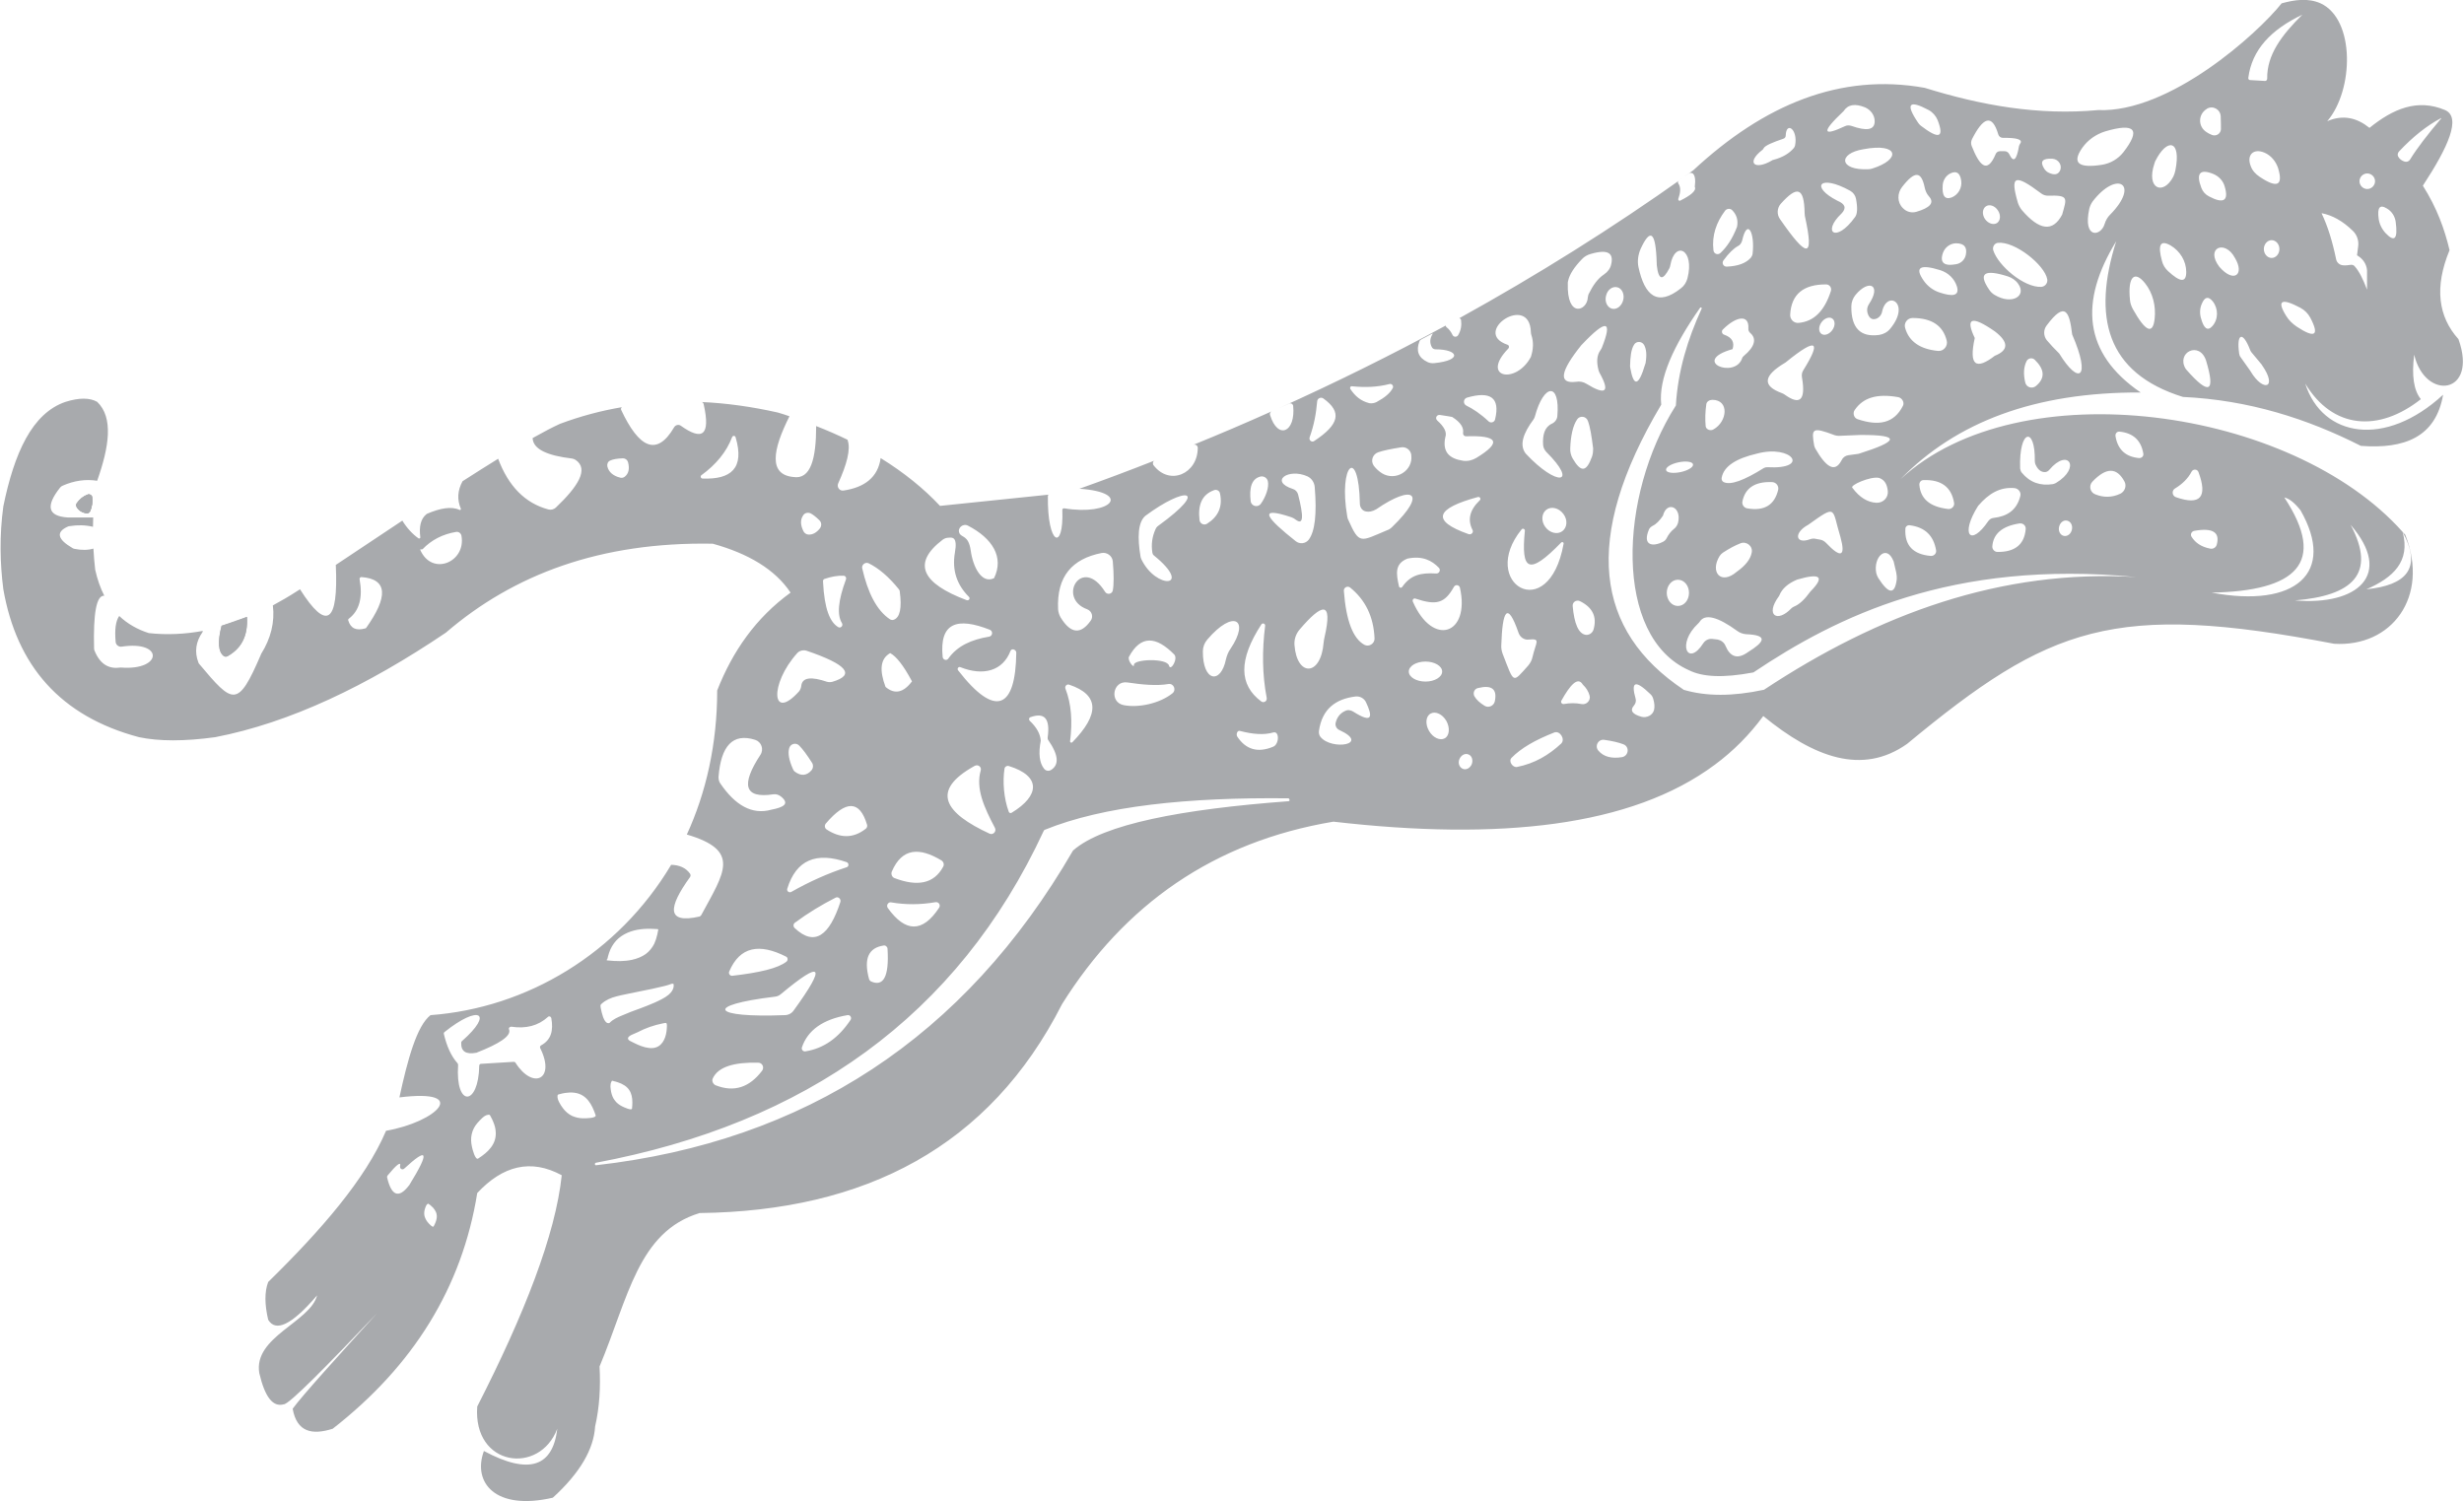 <?xml version="1.0" encoding="utf-8"?>
<!-- Generator: Adobe Illustrator 26.3.1, SVG Export Plug-In . SVG Version: 6.00 Build 0)  -->
<svg version="1.1" xmlns="http://www.w3.org/2000/svg" xmlns:xlink="http://www.w3.org/1999/xlink" x="0px" y="0px"
	 viewBox="0 0 1108 675" style="enable-background:new 0 0 1108 675;" xml:space="preserve">
<style type="text/css">
	.st0{fill:#A8AAAD;}
	.st1{display:none;}
</style>
<g id="Layer_1">
	<g>
		<path class="st0" d="M100.6,295c0.5,0.3,1.1,0.4,1.7,0.1c5.9-3.3,9.3-8.7,8.8-17.7l0,0c-3.8,1.6-7.6,2.9-11.4,4
			C97.8,288.8,98.2,293.2,100.6,295z"/>
		<path class="st0" d="M1105.5,152.5c-9.1-10.1-10.9-23.3-4-40c-2.2-9.3-5.6-18.9-12-29c11.4-17.4,17.4-30.7,10-34
			c-12.5-5.3-23.5-0.5-34,8c-5.6-4.5-11.8-6.1-19-3c12-14,12.6-45.8-3-53c-5.7-2.5-11.6-1.6-17.5,0c-10.9,13.7-50.4,49.3-82.5,48
			c-26.8,2.5-52.6-2.1-78-10c-37.9-6.8-72.2,7.5-104,37c-1.3,1-2.7,1.9-4,2.9l2-1.4c0.5-0.4,1.3-0.3,1.8,0.1
			c0.9,0.9,1.2,2.8,0.8,5.9c0.9,1.8-2.1,4-6.5,6.2c-0.5,0.3-1.1-0.2-0.9-0.8c0.9-2.6,1.3-5,0-6.9c-0.3-0.4-0.2-0.9,0.2-1.2l2.7-1.9
			c-32.6,23.2-66.5,44.4-101.4,63.7c0.4,0.1,0.7,0.4,0.8,0.8c0.3,2.4,0,4.6-1.3,6.8c-0.6,1-2.1,1-2.6-0.2c-0.7-1.4-1.5-2.5-2.7-3.4
			c-0.2-0.2-0.3-0.5-0.3-0.7c-24.5,13.3-49.6,25.7-75.1,37.2l4.7-2.1c0.8-0.4,1.7,0.2,1.8,1c1.2,11.9-6.9,15.5-10.4,4.1
			c-0.2-0.6,0.1-1.3,0.7-1.6c-11.6,5.2-23.3,10.2-35.1,15c0.9-0.3,1.9,0.4,1.9,1.4c0,11.6-12.6,17.3-19.9,7.8
			c-0.5-0.7-0.3-1.8,0.5-2.1c-11.4,4.5-22.9,8.8-34.4,12.9c0.1,0,0.1,0,0.2-0.1c0.2-0.1,0.4-0.1,0.6-0.1c23.6,1.7,14.2,12.3-7,8.8
			c-0.5-0.1-1,0.3-0.9,0.8c0.7,18.7-6.8,15.9-6.5-6.4c0-0.3,0.3-0.6,0.6-0.6c0.1,0,0.1,0,0.2,0l-49.3,5.1
			c-7.3-7.8-16.2-15-26.7-21.5c-1.2,8.7-7.3,13.2-16.7,14.6c-1.8,0.3-3.1-1.6-2.4-3.2c3.8-8.4,5.8-15.4,4.2-19.6
			c0.1,0,0.2,0.1,0.3,0.1c-4.5-2.2-9.3-4.3-14.4-6.3c0,14.6-2.4,24.2-10.3,22.9c-11.1-1.1-9.4-12-1.7-27.3c-1.7-0.6-3.5-1.2-5.3-1.7
			c-11.6-2.6-23-4.2-34.1-4.7c0.4,0.1,0.7,0.5,0.8,0.9c3.3,14.6-0.9,16.4-10.2,9.8c-1-0.8-2.5-0.4-3.1,0.7
			c-7.8,13.3-15.8,9.2-23.8-7.9c-0.2-0.4,0-1,0.4-1.2c-9.5,1.6-18.8,4.1-27.9,7.5c-3.3,1.5-7.5,3.7-12.3,6.4
			c0.2,5.1,6.8,7.9,17.7,9.2c0.6,0.1,1.1,0.3,1.6,0.6c6.1,4.1,1.2,11.9-8.9,21.5c-0.9,0.8-2.1,1.1-3.3,0.8
			c-10.5-2.8-18-10.5-22.6-22.8c-5,3.1-10.4,6.5-16,10.1c-2.3,4.2-2.5,8.3-0.8,12.3c0.2,0.4-0.2,0.8-0.6,0.6
			c-3.6-1.7-8.7-0.8-14.7,1.8c0,0-0.1,0-0.1,0.1c-2.7,2.1-3.4,5.8-2.8,10.4c0.1,0.4-0.4,0.7-0.8,0.5c-2.7-1.9-5.2-4.6-7.3-8
			c0,0,0.1-0.1,0.2-0.1c-9.7,6.5-19.9,13.2-30.2,20.1c0,0,0,0,0,0l0.1,0c1.2,26.2-4.1,29.8-16.1,10.9c0,0,0,0,0,0
			c-0.4,0.2-0.7,0.5-1.1,0.7c-3.7,2.4-7.5,4.6-11.2,6.6c0,0,0.1,0,0.1,0c0.9,7.5-0.9,14.8-5.3,21.8c0,0.1-0.1,0.2-0.1,0.3
			c-10.4,24.2-12.5,22.3-27.7,4.2c-0.2-0.2-0.3-0.4-0.4-0.7c-1.8-4.7-1.2-9.3,1.9-13.7c-0.1-0.1,0-0.3,0.2-0.5
			c-8.2,1.5-16.3,1.9-24.4,1c-5-1.6-9.5-4.1-13.3-7.7l0,0c-1.6,2.3-2.1,6.2-1.6,11.7c0.1,1.3,1.4,2.3,2.7,2.1
			c19-2.9,18.4,10.8-0.2,9.4c-0.1,0-0.3,0-0.4,0c-4.9,0.7-9-1.2-11.6-7.6c-0.1-0.3-0.2-0.6-0.2-0.9c-0.4-15.7,1-24.1,4.6-23.8
			c-1.7-3.3-3.1-7.2-4.1-11.7c-0.4-3.2-0.6-6.4-0.8-9.5c-2.4,0.7-5.2,0.8-8.6,0.1c-0.3-0.1-0.7-0.2-0.9-0.4c-6.5-3.8-7.6-7.1-2-9.6
			c0.3-0.1,0.5-0.2,0.8-0.2c3.7-0.6,7.2-0.5,10.5,0.3c0-1.4,0.1-2.8,0.1-4.2H30.6c-0.1,0-0.2,0-0.2,0c-9-0.6-9.9-5.2-3.4-13.4
			c0.3-0.4,0.7-0.7,1.2-0.9c5.2-2.3,10.4-3,15.5-2.2v0c5.4-15.3,7.4-28.4,0-35.5c-3.4-1.9-8.1-1.9-14.2,0c-15.1,5.1-23.1,23.1-28,47
			C-0.3,241,0,253.3,1.5,265c6,34.3,25.6,57.1,61,66.5c9,1.9,20.5,1.9,34.3,0c33.6-6.5,68.3-23.1,103.7-47
			c30.5-26.2,69.5-40.9,120-40c15.9,4.4,28,11.5,35,22c-15.6,11.3-26.1,26.4-33,44c0,24.1-5,46-13.7,64.9l0.1-0.1
			c24.4,7.2,16.8,17,6.5,36.1c-0.2,0.4-0.6,0.7-1,0.8c-14.8,3.3-14-4.1-4.1-17.8c0.3-0.5,0.3-1,0-1.5c-2-2.8-5-3.9-8.5-4
			c-23.8,39.9-64.9,64.4-108.2,67.6c-6.2,4.8-10.3,20-14,37c32-4,17,11-6,15c-9.3,21.8-29.2,44.7-53,68c-1.7,4.4-1.6,10.2,0,17
			c3.3,5.5,10.3,2.7,22-11c-3,12-28.8,18.7-26,35c2.5,10.7,6.1,15.4,11,14c2.2,0.2,19.1-16.9,42-41c-17.3,19-33.8,37.2-38,43
			c1.9,10.6,8.8,11.9,18,9c36.3-28.3,58.2-63.6,65-106c11.4-12.2,24-15.6,38-8c-2.8,26.7-16.8,62.5-38,104c-2,27,28,31,36,10
			c-2,16.9-12.5,21-33,10c-5.2,14.1,5,27,31,21c12.3-11.2,18.4-21.9,19-32c2-8.7,2.5-17.8,2-27c13-31,17.3-60.6,45-69
			c74.4-0.9,130.4-29.8,163-94c28.1-44.8,68.2-73,122-82c74.6,8.6,134,2.3,171.5-25.6c8.4-6.2,15.6-13.5,21.8-21.9
			c22.7,18.6,44.5,26.8,64.7,12.5c64-53,93-64,192-45c25.8,1.6,43-21,32-49c-0.4-0.4-0.8-0.9-1.2-1.3c8.9,16.4,1.6,24-16.3,25.8
			c12-5.2,19.9-12.5,16.3-25.8v0c-49.8-56-172.3-73.3-225.8-23.7c25-25.7,60.5-39.2,108-39c-25.9-17.7-27.6-40.9-11-68
			c-10.7,33.8-4.7,59.2,30,70c29.7,1.4,55.9,9.8,80,22c19.6,1.5,33.7-3.9,37-23c-26,24-54.3,19.2-62-5c12.4,20.5,33,22,52,7
			c-3.2-3.9-4.2-10.6-3-20C1090.5,180.5,1114.5,177.5,1105.5,152.5z M164.7,282.3c-0.1,0.2-0.3,0.3-0.5,0.3
			c-3.9,1.1-6.5,0.1-7.6-3.6c-0.1-0.3,0-0.6,0.3-0.8c4.7-3.6,6.3-9.5,4.8-17.7c-0.1-0.5,0.3-1,0.8-1
			C174.6,260.4,174.4,268.6,164.7,282.3z M188.9,247.1l1.1-0.1c4-4.2,9.1-6.8,15.1-7.8c1.1-0.2,2.2,0.6,2.4,1.7
			C209.7,252.8,194.1,259.4,188.9,247.1z M280.9,214.4c-0.5,0.4-1.3,0.6-2,0.4c-3.2-0.8-5.2-2.5-5.8-5.1c-0.2-1.1,0.3-2.2,1.3-2.6
			c1.3-0.6,3.2-0.9,5.7-1c1.1,0,2,0.7,2.3,1.7C283.2,210.8,282.7,213,280.9,214.4z M315.9,215.2c-0.8,0-1.1-1.1-0.5-1.5
			c6.6-4.8,11.3-10.5,13.8-17.1c0.3-0.8,1.4-0.8,1.6,0.1C334.9,210.6,328.7,215.7,315.9,215.2z M184,533c0,0-0.1,0.1-0.1,0.1
			c-4.7,6.1-7.9,4.5-9.8-3.5c-0.1-0.4,0-0.7,0.2-1c3.8-4.6,6.2-6.7,5.6-4.1c-0.2,1.1,1.1,1.8,1.9,1C192.2,515.9,193.6,517.4,184,533
			z M195,551.5c-0.4,0.7-2.2-1.3-2.6-1.8c-0.6-0.7-1.1-1.6-1.4-2.5c-0.3-0.9-0.3-1.9-0.1-2.9c0.1-0.5,0.3-1.1,0.5-1.6
			c0.2-0.5,0.4-1,0.9-1.3c0.1,0,0.1-0.1,0.1-0.1c0,0,0,0,0.1,0c0.2,0,0.4,0.2,0.5,0.3c0.4,0.2,0.7,0.5,1,0.8c0.6,0.5,1.1,1,1.5,1.7
			C197.2,546.5,196.3,549.1,195,551.5z M1035.3,6.6C1035.3,6.6,1035.4,6.6,1035.3,6.6c-9.3,9.2-16,18.1-15.8,28.8
			c0,0.6-0.5,1.1-1.1,1l-6.6-0.4c-0.5,0-0.8-0.4-0.8-0.9C1012.6,22.3,1021.3,13.3,1035.3,6.6z M992.3,49c0,0,0.1,0,0.1-0.1
			c2.7-1.6,6.1,0.3,6.2,3.5c0.1,2.7,0.1,4.5,0.1,5.7c-0.1,2-2.1,3.3-4,2.6c-1-0.4-1.8-0.8-2.5-1.3C988.3,56.9,988.4,51.4,992.3,49z
			 M995.2,78.2c2.5,1,4.5,3.1,5.2,5.7c1.9,6.4-0.5,7.9-7.1,4.4c-1.6-0.8-2.8-2.2-3.4-3.8C987.4,78,989.2,75.8,995.2,78.2z
			 M936.4,66.4c2.5-3.5,6.1-6,10.2-7.3c13.5-4,16.2-0.9,8.2,9.4c-2.4,3-5.8,5-9.6,5.6C934.9,75.7,931.4,73.5,936.4,66.4z M923,71.4
			c2.7,0.2,4.5,3,3.3,5.4c-0.9,1.8-2.6,2-5,0.9c-0.9-0.4-1.6-1.1-2.1-1.9C917.2,72.6,918.4,71.1,923,71.4z M920.9,88
			c9.5-0.3,8.5,1,6.4,8.5c-4.2,8-10.3,7.1-18.1-2c-0.8-1-1.4-2.1-1.8-3.3c-3.6-12.3-1.5-13.2,10.5-4.2C918.8,87.7,919.9,88,920.9,88
			z M898.4,109.2c7.7-0.8,21.1,10,22.2,16.4c0.3,1.7-1,3.3-2.7,3.4c-7.7,0.4-19.4-9.5-21.6-16.5
			C895.9,110.9,896.9,109.4,898.4,109.2z M892.6,98.5c-1.4-2.1-1.2-4.6,0.4-5.7c1.6-1.1,4-0.3,5.4,1.8c1.4,2.1,1.2,4.6-0.4,5.7
			C896.4,101.3,894,100.5,892.6,98.5z M886.8,62.5c4.8-9.4,8.9-11.8,11.8-2c0.3,0.9,1.1,1.5,2.1,1.5c6.1-0.1,9.1,0.7,7.7,2.6
			c-0.2,0.3-0.4,0.7-0.5,1.1c-1.1,6.4-2.5,7.6-4.4,3.6c-0.4-0.8-1.2-1.3-2-1.3h-2.2c-0.8,0-1.6,0.5-1.9,1.3
			c-3.9,9.3-7.4,4.9-10.8-3.7C886.2,64.6,886.3,63.5,886.8,62.5z M873.6,83.1C873.8,81,875,79,877,78c2.9-1.4,4.4-0.1,4.9,3.2
			c0.5,3.2-1.3,6.4-4.3,7.6C874.5,89.9,873.2,88,873.6,83.1z M867.3,49.5c1.8,1,3.2,2.6,4,4.5c3.1,8,0.6,8.8-7.6,2.5
			c-0.4-0.3-0.8-0.8-1.1-1.2C856.6,46.5,858.5,44.8,867.3,49.5z M855.3,84.1c5.9-7.6,8.7-7,10.2,0.3c0.3,1.4,0.9,2.8,1.9,3.9
			c2.7,3,0.2,5.2-5.5,6.9c-2.2,0.7-4.5,0.1-6.1-1.5c0,0-0.1-0.1-0.2-0.2C853.1,91,853.1,86.9,855.3,84.1z M850,147.8
			c-1.2,1.5-3,2.5-4.9,2.8c-8.5,1.2-12.7-3.1-12.6-12.8c0-1.9,0.7-3.7,1.9-5.2c6-7.2,11.8-4.5,6,4.2c-0.8,1.2-1,2.6-0.6,4
			c0.7,2.3,2,3.1,3.7,2.6c1.4-0.4,2.5-1.7,2.8-3.1C848.4,130.1,859.5,136.3,850,147.8z M851.4,252.2c0.1,0.2,0.2,0.4,0.2,0.6
			l1.1,4.7c0.2,1,0.3,2.1,0.2,3.2c-0.9,6.9-3.7,6.4-8.3-0.8c-0.4-0.7-0.7-1.4-0.9-2.2C842.3,250.6,848.3,244.6,851.4,252.2z
			 M833,219.4c-1.5-1.1,8.1-5.3,11.9-4.5c0.1,0,0.2,0.1,0.3,0.1c2.4,0.9,3.4,3,3.7,5.8c0.3,3-2.1,5.4-5.1,5.3
			C839.8,225.9,836.2,223.7,833,219.4z M836.3,203.9c-0.2,0.1-0.5,0.1-0.7,0.2l-4.4,0.6c-1.4,0.2-2.5,1-3.1,2.3
			c-3.1,6-7.2,2.7-11.8-5.3c-0.2-0.4-0.4-0.9-0.5-1.3c-1.3-7.6-1.1-8.6,9.2-4.7c0.6,0.2,1.3,0.3,1.9,0.3l9.5-0.4
			C855.9,195.5,852.7,198.7,836.3,203.9z M754.6,235c-0.3,1.1-0.9,2.1-1.8,2.8c-1.4,1.1-2.5,2.5-3.4,4.3c-0.3,0.6-0.9,1.2-1.5,1.5
			c-4.9,2.5-9.4,1.6-6.4-5.5c0.3-0.7,0.9-1.2,1.6-1.6c1.7-0.8,3.2-2.4,4.7-4.6C749.5,225.1,756.3,227.9,754.6,235z M754.8,207.9
			c3.3-0.7,6.3-0.3,6.5,0.9c0.3,1.2-2.2,2.8-5.6,3.5c-3.3,0.7-6.3,0.3-6.5-0.9C748.9,210.2,751.4,208.6,754.8,207.9z M754.5,260.7
			c2.8,0,5,2.6,5,5.9s-2.2,5.9-5,5.9s-5-2.7-5-5.9S751.7,260.7,754.5,260.7z M763.6,280.4c0.3-0.3,0.5-0.5,0.7-0.8
			c2.4-3.8,8.2-2.2,17,4.2c1.1,0.8,2.5,1.3,3.9,1.4c10.3,0.4,8,3.6,0.9,8c-4.8,3.5-8.1,2.2-10.2-2.8c-0.6-1.5-2-2.5-3.5-2.8
			c-0.9-0.1-1.7-0.2-2.6-0.3c-1.5-0.1-3,0.6-3.9,2C759,300.1,753.8,289.6,763.6,280.4z M775.3,150.5c-1-0.3-1.3-1.6-0.6-2.3
			c6.1-6.1,11.9-6.9,11.5-0.5c-0.1,0.8,0.3,1.6,0.9,2.1c2.8,2.4,2.2,6-3,10.3c-0.3,0.3-0.6,0.6-0.7,1c-3.2,9.5-23.4,1.3-4.3-4.1
			C780,154,779,151.8,775.3,150.5z M790,204c15.8-4.3,24.3,7.2,4.7,6.1c-0.6,0-1.1,0.1-1.6,0.4c-8.8,5.5-14.9,7.8-18,6.3
			c-0.7-0.3-1.1-1.2-0.9-2C775.2,209.5,781,206.1,790,204z M823.3,130.9c-2.9,9-7.7,13.7-14.5,14.3c-2.2,0.2-3.9-1.6-3.8-3.7
			c0.5-9.4,6.2-13.6,16-13.6C822.6,127.8,823.8,129.3,823.3,130.9z M824,143.3c1.3,1,1.3,3.3-0.1,5.2s-3.6,2.6-4.9,1.6
			c-1.3-1-1.3-3.3,0.1-5.2C820.5,143,822.7,142.3,824,143.3z M810.9,166.5c-0.6,0.9-0.8,2.1-0.6,3.2c1.9,11-1.4,12.3-7.7,7.8
			c-0.4-0.3-0.8-0.5-1.3-0.7c-8.8-3.2-8.6-7.7,1.3-13.6c0.2-0.1,0.5-0.3,0.7-0.5C817.5,151.2,818.8,153.8,810.9,166.5z M774.8,248.5
			c2.6-1.7,5.3-3.2,7.9-4.2c2.7-1,5.6,1.3,5,4.2c-0.5,2.8-2.6,5.7-6.7,8.6c-7.2,6.2-12.2,0.1-7.7-7.1
			C773.7,249.4,774.2,248.9,774.8,248.5z M785.6,228.6c-1.4-0.3-2.3-1.6-2.1-3c1.2-6.1,5.6-9.1,13.3-8.8c1.8,0,3.2,1.7,2.8,3.5
			C798,226.9,793.6,230,785.6,228.6z M799.8,268.3c0.2-0.2,0.3-0.5,0.4-0.7c1.2-2.9,3.8-5.2,7.8-6.9c0.1,0,0.2-0.1,0.3-0.1
			c10.3-3,12.4-1.3,5.8,5.4c-2.6,3.6-5,5.8-7.2,6.7c-0.5,0.2-1,0.5-1.4,0.9C799.2,280.2,793.7,276.7,799.8,268.3z M816.4,242.3
			c-0.8-0.2-1.7-0.1-2.5,0.2c-6.5,2.4-7.5-2.9-0.8-6.5c13.2-9.4,10.5-7.5,14.5,5.5c2.4,8.7,0.3,9.8-6.5,2.6
			c-0.7-0.7-1.5-1.2-2.5-1.4L816.4,242.3z M841.9,75.8c-0.6,0.2-1.2,0.3-1.8,0.3c-13.1,0.6-13.8-7.1-2.1-9
			C853.9,64.1,855,71.7,841.9,75.8z M829,50c2-3.1,5.3-3.5,9.7-1.7c2.5,1.1,4.3,3.5,4.3,6.2c0,4.1-3.7,4.5-10.5,2.1
			c-1-0.3-2.1-0.3-3,0.2C820.1,61.2,818.4,60,829,50z M832,85.8c1.4,0.8,2.3,2.1,2.6,3.6c0.8,4.3,0.6,7-0.5,8.3
			c-8.5,11.8-15,6.8-6-1.7c2.2-2.3,1.8-4.2-1.8-5.7C813.9,84,818.1,78.1,832,85.8z M811.5,95.9c0,0.4,0.1,0.8,0.1,1.2
			c4.4,19.9,0.8,18.7-11.2,1.4c-1.5-2.1-1.3-5,0.4-6.9C808,83.6,811.3,83.9,811.5,95.9z M792.5,67.4c0.3-0.2,0.5-0.5,0.6-0.8
			c0.7-1.2,4.3-2.7,8.8-4.2c0.7-0.2,1.1-0.8,1.1-1.5c0.2-6.5,5.6-2.7,4.2,4.5c-0.1,0.4-0.3,0.8-0.5,1.1c-2.1,2.5-5.1,4.3-9.3,5.4
			c-0.2,0-0.4,0.1-0.5,0.2C789,76.8,785,73.2,792.5,67.4z M783.4,108.2c2.3-10.3,5.8-3.6,4.7,5.9c-0.1,0.7-0.4,1.3-0.8,1.8
			c-2.1,2.4-5.7,3.8-10.8,4c-1.5,0.1-2.4-1.6-1.5-2.8c2.4-3.3,4.6-5.4,6.6-6.5C782.5,110.2,783.1,109.2,783.4,108.2z M775.7,94.8
			c0.7-1,2.3-1.2,3.2-0.3c2,2,2.8,4.5,2.2,7.5c-2.1,5.5-4.7,9.2-7.5,11.8c-1.1,1-2.9,0.4-3.1-1.2C769.7,105.9,771.8,100,775.7,94.8z
			 M767.3,181.7c0.2-1.2,1.5-1.9,2.7-1.9c7.7,0,6.8,9.8,0.5,13.3c-1.3,0.8-3.3,0.1-3.5-1.4C766.7,188.5,766.8,185.2,767.3,181.7z
			 M737.8,111.8c4.2-9,6.8-8.3,7.2,7c0,0.1,0,0.3,0,0.4c0.8,7.1,2.8,7,5.7,1.4c0.2-0.4,0.3-0.8,0.4-1.3c2-11.3,11.1-7.2,7.7,5.9
			c-0.5,1.8-1.5,3.4-3,4.5c-10.4,8.2-16.2,3.4-19-9.5C736.2,117.5,736.6,114.5,737.8,111.8z M734.8,155c1-1.7,3.5-1.6,4.5,0.1
			c1,1.8,1.3,4.4,0.7,8c0,0.2-0.1,0.5-0.2,0.7c-3,10.1-5.2,10.1-6.7,1.7c0-0.3-0.1-0.6-0.1-0.9C733.1,160.7,733.4,157.2,734.8,155z
			 M727.3,129.2c2.1,0.5,3.3,3.2,2.6,5.8c-0.7,2.7-3,4.4-5.1,3.8c-2.1-0.6-3.3-3.2-2.6-5.8C722.8,130.3,725.1,128.6,727.3,129.2z
			 M705,127.4c0-0.3,0-0.6,0.1-0.9c0.6-3.1,2.9-6.5,6.3-10c1-1.1,2.4-1.9,3.9-2.3c7.9-2.3,10.4-0.3,9.2,4.7
			c-0.4,1.9-1.6,3.4-3.2,4.5c-2.9,1.9-5,5-6.8,8.6c-0.3,0.5-0.4,1.1-0.5,1.8C713.7,139.8,704.5,143.3,705,127.4z M711.1,155.2
			c0.1-0.1,0.2-0.2,0.3-0.3c11.1-11.7,13.8-10.8,8.9,1.5c-0.2,0.4-0.4,0.8-0.7,1.2c-1.6,2.3-1.7,5.3-0.8,8.8
			c0.1,0.4,0.3,0.9,0.5,1.3c4.9,8.8,2.6,10.1-5.9,4.9c-1.4-0.9-3.1-1.2-4.7-0.9C700.5,172.7,701.7,166.9,711.1,155.2z M715.9,205.3
			c-2.5,6.9-4.9,7.4-8.7,0.9c-0.8-1.4-1.2-3-1.1-4.6c0.2-5.7,1.2-10.2,3.1-13c1.2-1.8,4-1.5,4.8,0.6c1.1,2.9,1.7,7,2.4,12.5
			C716.4,202.9,716.3,204.1,715.9,205.3z M702.5,238.9c-2.2,1.6-5.6,0.8-7.6-1.9c-2-2.7-1.7-6.2,0.5-7.8c2.2-1.6,5.6-0.8,7.6,1.9
			C705,233.7,704.8,237.2,702.5,238.9z M702,244c0.5-0.5,1.3-0.1,1.1,0.6c-6.7,37-38.4,17.6-18.9-6.5c0.5-0.7,1.6-0.2,1.5,0.6
			C683.9,256.8,687.5,258.9,702,244z M690.2,187.3c4-14.9,11.4-15.5,10.1-0.2c-0.1,1.5-1.1,2.8-2.4,3.4c-3.3,1.5-4.3,5-4,9.6
			c0.1,1.2,0.6,2.2,1.4,3.1c14.7,14.6,4.9,15.9-9.2,0.8c-3-3.8-1.2-9.1,3.5-15.4C689.8,188.2,690.1,187.8,690.2,187.3z M657.9,194.7
			c-0.1,0.8,0.5,1.5,1.3,1.5c14.2-0.5,16.4,2.6,4.7,9.7c-1.8,1.1-4,1.6-6,1.3c-5.9-0.9-9.4-3.7-8-10.5c0.9-2.4-0.6-4.9-3.6-7.6
			c-1.1-1-0.3-2.7,1.2-2.5c2.8,0.4,5.5,0.9,5.5,0.9C656.8,189.9,658.3,192.3,657.9,194.7z M638.3,153.5c0.1-0.4,0.4-0.6,0.7-0.8
			l5.1-2.7c0.1,0,0.2,0.1,0.1,0.2c-1.3,2.1-1.3,4-0.4,5.8c0.3,0.7,1,1.1,1.8,1.1c10.1,0,12.2,4.9-0.6,6.2c-1,0.1-2.1,0-3.1-0.5
			C637.7,160.8,636.7,157.6,638.3,153.5z M634.6,204.4c0,0,0,0.1,0,0.2c1,7.1-7.1,12-13.2,8.2c-1.4-0.9-2.6-2-3.6-3.3
			c-1.6-2.2-0.6-5.2,1.9-6.1c2.3-0.8,5.7-1.5,10.1-2.2C632.1,200.7,634.2,202.2,634.6,204.4z M607.9,173.7c6.1,0.6,11.5,0.4,16.9-1
			c1-0.3,2,0.8,1.5,1.8c-1.2,2.3-3.6,4.3-7.3,6.3c-1,0.5-2.2,0.7-3.3,0.5c-3.8-1-6.3-3.1-8.5-6.4
			C606.9,174.3,607.3,173.6,607.9,173.7z M588.9,196.7c2-5.6,2.9-10.5,3.4-16.2c0.1-1.4,1.7-2.1,2.8-1.3c8.5,6.1,7.1,11.7-4.1,19.1
			C589.9,199.1,588.5,198,588.9,196.7z M580.7,232.6c0.8,0.3,1.5,0.7,2.1,1.2c3.3,2.4,3.5-1.4,0.9-11.5c-0.3-1.1-1.2-2.1-2.3-2.4
			c-10.8-3.5-2-9.5,6.5-5.7c1.9,0.9,3.1,2.7,3.3,4.8c1,12.1,0.1,20-2.7,23.7c-1.4,1.8-4,2.1-5.8,0.7
			C569.8,233.2,564.8,227.3,580.7,232.6z M566.8,214.3c1.4-0.3,2.9,0.5,3.3,2c0.7,2.8-1,7.3-3.1,10.2c-1.3,1.9-4.3,1.2-4.6-1.1
			C561.7,219.3,562.8,215.3,566.8,214.3z M567.2,280.8c0.5-0.8,1.8-0.4,1.7,0.6c-1.4,11.2-1.3,22,0.7,32.4c0.3,1.5-1.3,2.5-2.5,1.6
			C557.2,308,556.8,296.8,567.2,280.8z M572.5,329.4c2.9-0.9,2.8,5.3,0,6.4c-7,2.9-12.3,1.2-16.1-4.5c-0.7-1.1,0-3,1.2-2.6
			C563.3,330.2,568.4,330.6,572.5,329.4z M553.3,291.8c-1,1.4-1.6,3-2,4.6c-2.3,11.5-10.5,10.2-10.4-3.5c0-1.9,0.7-3.8,2-5.3
			C554.7,273.8,562.2,278.6,553.3,291.8z M546,220.4c1.1-0.4,2.4,0.3,2.6,1.5c1.3,6.1-0.9,10.5-5.8,13.6c-1.4,0.9-3.2,0-3.4-1.6
			C538.6,227.1,540.4,222.4,546,220.4z M515,232c18-13.4,29.2-12.5,5.9,4.4c-0.6,0.4-1,0.9-1.3,1.6c-1.5,3.3-2,6.8-1.4,10.6
			c0.1,0.5,0.3,0.9,0.7,1.2c18,14.6,0.9,15.5-5.7,1.6c-0.1-0.3-0.2-0.6-0.3-0.9C511.4,241.6,511.7,234.9,515,232z M507.7,295.3
			c5.3-9.8,12.2-9.2,20.3-1c1.9,1.9-1.6,7.7-2.3,5.1c-0.8-3.6-16-3-15.8-0.4C510.1,300.9,506.8,296.9,507.7,295.3z M507,306.9
			c6.6,1,13.2,1.6,18.4,0.7c2.4-0.4,3.7,2.7,1.8,4.2c-5.8,4.6-15.3,6.6-21.9,5.3C498.7,315.8,500.4,305.9,507,306.9z M495.3,248.7
			c2.5-0.5,4.9,1.3,5.1,3.8c0.5,5.8,0.5,10.4,0,13c-0.3,1.7-2.6,2.1-3.5,0.6c-10.4-16.5-21.8,2.9-8,7.9c2.1,0.8,2.9,3.4,1.5,5.2
			c-4.3,6-8.8,6.1-13.5-1.6c-0.6-1.1-1-2.3-1.1-3.6C475.1,259,482.3,251.3,495.3,248.7z M479.1,309.7c-0.4-1.1,0.6-2.2,1.7-1.8
			c13.7,4.6,13.6,13.4,1.4,25.9c-0.4,0.4-1.1,0.1-1-0.5C482.3,324.5,481.8,316.6,479.1,309.7z M463.4,322.5c5.9-2.1,9,0.1,7.7,9.2
			c0,0.3,0,0.7,0.2,1c5,7.2,4.8,11.3,1.4,13.5c-1.1,0.7-2.4,0.5-3.2-0.5c-2.1-2.6-2.6-6.9-1.5-12.6c-0.2-3-1.8-6-5-9
			C462.5,323.5,462.7,322.7,463.4,322.5z M454.9,365.5c-0.5,0.3-1.1,0.1-1.3-0.5c-2.2-5.9-2.8-13.6-1.9-19.3c0.1-0.9,1.1-1.5,2-1.2
			C468.2,349,467.6,357.8,454.9,365.5z M454.4,292.7c0.5-1.3,2.6-0.6,2.6,0.8c-0.3,25.1-9.3,29.7-26.2,7.9c-0.5-0.7,0.2-1.7,1-1.4
			C442.3,304.2,451,301.6,454.4,292.7z M438.3,344.4c1.5-0.8,3.2,0.5,2.7,2.1c-2.3,8.1,1.5,16.5,6.4,25.8c0.8,1.6-0.8,3.3-2.4,2.6
			C425.1,365.7,417.9,355.7,438.3,344.4z M423.9,295.5c-1.6-15.7,6.7-18,21.2-12.3c1.5,0.6,1.3,2.8-0.3,3.1
			c-7.9,1.3-14.3,4.1-18.4,9.9C425.7,297.2,424.1,296.8,423.9,295.5z M435.3,236.4c11,5.7,16.3,14.2,11.7,23.6c0,0,0,0,0,0
			c-5.6,2.7-9.5-5.1-10.5-12.5c-1-7-4.2-5.6-5.1-7.8C430.4,237.4,433.1,235.2,435.3,236.4z M423.9,242.7c0.8-0.6,1.8-0.9,2.7-0.9
			c1.5-0.1,4.1-0.6,2.8,6.7c-1.4,8.1,1,14.6,6.3,19.9c0.7,0.7,0,1.8-1,1.5C414.5,262.3,410,253.3,423.9,242.7z M423.3,386.9
			c1,0.6,1.4,1.9,0.8,2.9c-4.1,7.6-11.5,9-21.8,5.1c-1.2-0.4-1.7-1.8-1.3-2.9C405.6,381.2,413.5,381,423.3,386.9z M399.2,408.3
			c-0.8-1.2,0.2-2.8,1.6-2.5c6.4,1.1,13,1.1,19.9-0.1c1.4-0.2,2.4,1.3,1.6,2.5C414.8,419.6,407.1,419.3,399.2,408.3z M391.8,441.4
			c-0.5-0.2-0.8-0.6-1-1.1c-2.6-9.5,0-14.1,6.5-15.1c0.9-0.2,1.8,0.6,1.8,1.5C399.9,439.5,397.1,443.7,391.8,441.4z M398.2,308.9
			c-2.8-7.5-2.4-12.7,2.1-15.2c2.6,1.4,5.8,5.2,9.8,12.7C406.3,311.5,402.3,312.4,398.2,308.9z M390.6,253.3
			c4.5,2.2,9.1,6.1,13.6,11.7c0.2,0.3,0.4,0.6,0.4,1c1,7.4,0.1,11.7-2.7,12.7c-0.6,0.2-1.2,0.1-1.7-0.2c-6-4-10-12-12.5-23
			C387.4,254,389.1,252.6,390.6,253.3z M389.9,370.9c0.2,0.7-0.1,1.4-0.6,1.8c-5.9,4.6-11.8,4.1-17.6,0.3c-0.9-0.6-1-1.8-0.4-2.6
			C380.4,359.7,386.6,359.8,389.9,370.9z M380.7,387.7c1.1,0.4,1.1,2,0,2.3c-8.3,2.7-16.6,6.4-24.9,11.1c-1,0.5-2.1-0.4-1.8-1.4
			C358,386.6,367.1,383,380.7,387.7z M354.9,336.4c0.6-2,3.1-2.6,4.5-1.1c1.6,1.6,3.5,4.2,5.8,7.8c0.6,1,0.5,2.3-0.2,3.2
			c-2.2,2.6-4.8,2.8-7.6,0.7c-0.4-0.3-0.6-0.7-0.8-1.1C354.8,341.9,354.2,338.7,354.9,336.4z M377.9,405.6
			c-4.9,15-11.5,20.3-20.6,11.7c-0.7-0.7-0.6-1.9,0.2-2.4c5.8-4.3,11.9-8,18.2-11.2C376.9,403,378.3,404.3,377.9,405.6z
			 M353.7,432.4c-3.7,3-12.1,5-24.4,6.4c-1,0.1-1.8-0.9-1.4-1.9c4.8-11.3,13.6-12.8,25.6-6.7C354.3,430.6,354.4,431.8,353.7,432.4z
			 M348.5,448.2c1-0.1,1.9-0.5,2.7-1.2c18.6-15.5,20.5-13,5.7,7.4c-0.9,1.3-2.4,2.1-4,2.1C320.2,457.8,316,452.1,348.5,448.2z
			 M360.6,471c2.6-7.7,9.4-12.6,20.5-14.5c1.2-0.2,2,1.1,1.4,2.1c-5.3,8-12,12.9-20.4,14.2C361.1,472.9,360.3,472,360.6,471z
			 M370.9,260.3c2.9-1,5.8-1.5,8.4-1.4c0.9,0,1.4,0.9,1.1,1.7c-3.5,9.4-4.1,15.9-1.8,19.6c0.7,1.2-0.6,2.5-1.7,1.8
			c-3.6-2.2-6.2-7.9-6.8-20.4C370,261,370.3,260.4,370.9,260.3z M361.2,231.7c0.7-1.1,2.2-1.4,3.4-0.8c1.1,0.6,2.4,1.6,3.9,3.1
			c1,1,1,2.5,0.2,3.6c-1.6,2-3.3,2.9-5.2,2.8c-1-0.1-1.8-0.7-2.2-1.5C359.9,236.1,359.8,233.7,361.2,231.7z M358.5,293.7
			c1-1.1,2.6-1.5,4.1-1.1c18.3,6.2,22.2,10.9,11.7,14c-0.8,0.2-1.6,0.2-2.4,0c-6.8-2.3-11.2-2.2-11.6,1.9c-0.1,0.8-0.4,1.6-0.9,2.3
			C346.9,324.8,345.9,307.7,358.5,293.7z M323.9,352.3c-0.6-0.8-0.8-1.9-0.8-2.9c1.1-14,6.4-19.9,16.5-16.7c2.8,0.9,4,4.3,2.3,6.8
			c-8.7,13.3-7.4,19.7,5.8,17.7c1.3-0.2,2.5,0.2,3.5,1c4.2,3.4,0.8,4.9-4.3,5.9C338.1,366.6,330.5,362,323.9,352.3z M320.5,485
			c2.4-5.3,9.7-7.4,20.5-7.1c1.8,0,2.8,2.1,1.7,3.6c-5.6,7.4-12.5,9.9-21,6.5C320.6,487.4,320,486.1,320.5,485z M273.2,431
			c0.1-0.3,0.1-0.6,0.2-0.9c0.3-1.1,0.6-2.1,1.1-3.2c0.9-1.9,2.1-3.6,3.6-4.9c1.6-1.4,3.5-2.4,5.5-3.1c3.8-1.3,7.9-1.4,11.9-1.1
			c0.3,0,0.4,0,0.4,0.1c0.2,0.2,0,0.9-0.1,1.1c-0.1,0.5-0.1,1-0.3,1.5c-0.3,1.3-0.7,2.6-1.3,3.9c-0.9,1.8-2.2,3.4-3.8,4.6
			c-1.8,1.3-3.9,2.1-6.1,2.6c-3.6,0.8-7.3,0.7-11,0.3c-0.3,0-0.5,0-0.5-0.3C273,431.5,273.1,431.3,273.2,431z M270.4,451.5
			c0.4-0.4,1-0.8,1.5-1.2c1.1-0.7,2.3-1.3,3.5-1.7c2.5-0.8,5-1.3,7.5-1.8c3.4-0.7,6.9-1.4,10.3-2.1c1.7-0.4,3.5-0.8,5.2-1.2
			c0.8-0.2,1.7-0.4,2.5-0.7c0.3-0.1,1.4-0.6,1.8-0.4c0.1,0,0.2,0.1,0.2,0.2c0.3,1.8-0.8,3.5-2.2,4.7c-1.8,1.5-4.2,2.6-6.4,3.6
			c-2.1,0.9-4.3,1.8-6.5,2.6c-2.8,1-5.5,2-8.2,3.2c-1.9,0.8-4,1.7-5.5,3.3c-1.5,0.7-2.5-1.6-2.9-2.6c-0.5-1.4-0.8-2.8-1.1-4.3
			C270.1,452.4,269.8,452,270.4,451.5z M283.5,468.2c-0.8-0.4-1.1-0.8-1.1-1.2c-0.1-1.3,3.2-2.2,4.3-2.8c3.6-1.9,7.4-3.2,11.4-4
			c1.5-0.3,1.8-0.4,1.8,1.1c0,0.9-0.1,1.7-0.2,2.6c-0.5,3.5-2.2,7-6.1,7.4c-2.3,0.2-4.7-0.6-6.8-1.5
			C285.8,469.3,284.6,468.8,283.5,468.2z M284.2,498.5c-0.1,1.1-3.7-0.6-4.5-1c-1.2-0.6-2.4-1.5-3.2-2.6c-0.9-1.1-1.4-2.5-1.7-3.9
			c-0.1-0.8-0.3-1.6-0.3-2.5c0-0.8,0.1-1.5,0.5-2.2c0-0.1,0.1-0.1,0.1-0.2c0,0,0,0,0.1,0c0.2-0.2,0.6,0,0.8,0.1
			c0.6,0.1,1.2,0.3,1.8,0.5c1,0.3,2.1,0.8,3,1.4C284.5,490.5,284.6,494.6,284.2,498.5z M215,521c-1.3,0.8-2.6-4.3-2.8-5.4
			c-0.4-1.8-0.5-3.7-0.1-5.5c0.4-1.9,1.3-3.6,2.5-5c0.7-0.8,1.5-1.7,2.3-2.4c0.8-0.7,1.6-1.3,2.7-1.4c0.1,0,0.2,0,0.3,0
			c0,0,0.1,0,0.1,0c0.4,0.1,0.5,0.6,0.7,0.9c0.4,0.7,0.8,1.5,1.1,2.3c0.6,1.4,1,2.8,1.1,4.3C223.4,514.5,219.4,518.2,215,521z
			 M243.3,470.1c-0.4,0.2-0.6,0.8-0.4,1.2c7.1,14.2-3.3,18.9-11.1,6.6c-0.2-0.3-0.5-0.4-0.8-0.4l-14.7,0.9c-0.5,0-0.8,0.4-0.8,0.9
			c-0.3,18.1-10.8,18.9-9.5-0.4c0-0.2-0.1-0.5-0.2-0.7c-2.9-3.2-4.9-7.7-6.2-13.2c-0.1-0.3,0-0.7,0.3-0.9
			c15.6-12.5,22.3-8.6,7.8,4.1c-0.2,0.2-0.3,0.4-0.3,0.6c-0.2,4.1,2.2,5.5,6.9,4.6c0.1,0,0.1,0,0.2-0.1c9.7-3.8,15.6-7.4,14.4-10.4
			c-0.3-0.6,0.3-1.2,1-1.2c6.6,1,12.1-0.4,16.5-4.4c0.5-0.5,1.3-0.2,1.5,0.5C248.9,463.4,247.9,467.6,243.3,470.1z M262.3,502.9
			c-1.8,0-3.5-0.4-5.1-1.1c-1.6-0.8-3-2-4.1-3.5c-0.6-0.8-1.2-1.7-1.7-2.7c-0.4-0.8-0.8-1.8-0.7-2.8c0-0.1,0-0.2,0.1-0.3
			c0,0,0-0.1,0-0.1c0.2-0.3,0.7-0.3,1-0.4c0.8-0.2,1.5-0.4,2.3-0.5c1.4-0.2,2.8-0.3,4.2-0.1c5.5,0.7,7.9,5.3,9.5,10
			C268.5,502.9,263.4,502.9,262.3,502.9z M579.4,360.3c-48,3.6-83.3,10.3-96.8,22.1c0,0-0.1,0.1-0.1,0.1
			c-48.8,84.2-120.6,130.8-214.4,141.5c-0.7,0.1-0.8-0.9-0.2-1.1c94.1-17.6,162.7-65.7,201.5-149.4c0.1-0.1,0.2-0.2,0.3-0.3
			c26.5-10.8,64.4-14.7,109.7-14.2C580,359.3,580.1,360.3,579.4,360.3z M582.1,290.1c-0.2-2.5,0.6-5,2.3-7
			c10-11.7,15.1-13.4,11.2,3.5c-0.2,0.8-0.3,1.6-0.4,2.4C594,304.2,583.2,304.5,582.1,290.1z M608.5,320c-1.1-0.7-2.5-0.9-3.6-0.3
			c-2.5,1.1-3.8,3.2-4.3,5.4c-0.3,1.3,0.5,2.7,1.7,3.2c14.1,6.5-3.5,9.3-8.5,3.1c-0.6-0.7-0.8-1.7-0.7-2.7
			c1.4-9.9,7.5-14.4,16.5-15.5c2-0.2,3.9,0.9,4.7,2.7C617.1,321.9,617.6,325.8,608.5,320z M613.6,290c-5.2-2.8-8.3-10.9-9.3-24.3
			c-0.1-1.5,1.6-2.4,2.8-1.5c6.8,5.5,10.6,13,11,23C618.1,289.5,615.6,291,613.6,290z M626.1,236.9c-0.7,0.7-1.5,1.3-2.5,1.6
			c-11.9,5-12.3,6.5-17.3-4.7c-0.3-0.5-0.4-1.1-0.5-1.7c-4-23.2,5.2-31.8,5.7-5.6c0,1.7,1.1,3.2,2.7,3.5c1.4,0.3,3,0,4.7-1
			C635.1,217.8,642.2,221.3,626.1,236.9z M630.5,264c-0.4,0.5-1.2,0.4-1.4-0.3c-1.3-5.7-2-10.2,3.8-12.5c6.8-1.4,11,0.9,14.1,4.1
			c1,1,0.2,2.7-1.2,2.6C638.9,257.5,634.3,258.5,630.5,264z M633.5,302c0-2.5,3.4-4.5,7.5-4.5s7.5,2,7.5,4.5c0,2.5-3.4,4.5-7.5,4.5
			S633.5,304.5,633.5,302z M649.7,332c-2.1,1.2-5.3-0.2-7.1-3.3c-1.8-3.1-1.5-6.6,0.7-7.8s5.3,0.2,7.1,3.3
			C652.1,327.3,651.8,330.8,649.7,332z M635.3,270.5c-0.3-0.8,0.4-1.6,1.2-1.3c9.4,3.1,13.1,2.2,17.3-5.3c0.7-1.2,2.4-0.9,2.7,0.4
			C661.2,285.3,644.3,291.2,635.3,270.5z M661.8,343.7c-0.8,1.8-2.6,2.7-4.1,2c-1.5-0.7-2.2-2.6-1.4-4.4c0.8-1.8,2.6-2.7,4.1-2
			C661.9,339.9,662.5,341.9,661.8,343.7z M660.4,240.2c-17.3-6.1-14.6-11.6,4.2-16.7c0.9-0.2,1.5,0.9,0.8,1.5
			c-4.6,4.4-5.5,8.8-3.3,13.2C662.8,239.3,661.7,240.6,660.4,240.2z M672.2,315.3c-0.4,2.1-2.8,3.2-4.6,2.1
			c-2.1-1.3-3.7-2.7-4.6-4.3c-0.8-1.5,0-3.4,1.7-3.7C670.8,307.9,673.3,309.9,672.2,315.3z M672.3,188.6c-0.3,1.3-1.9,1.8-2.9,0.9
			c-3.6-3.4-7.1-5.7-10-7.1c-1.6-0.8-1.4-3.1,0.3-3.6C670.1,175.8,674.7,178.7,672.3,188.6z M678.2,156.8c0.6-0.6,0.4-1.6-0.4-1.8
			c-16.3-5.6,10.1-23.5,10.6-5.6c0,0.4,0.1,0.8,0.2,1.2c1.1,3.2,0.9,6.5-0.2,9.9C681.7,173.1,665.6,169.8,678.2,156.8z M675.1,290
			c0.5-15,2.6-20.3,7.8-5.3c0.7,1.9,2.6,3.2,4.6,2.9c5.5-0.5,3.2,1,1.6,8c-0.3,1.4-1,2.6-1.9,3.7c-7.2,8-6.2,8.3-11.5-5.3
			C675.2,292.6,675,291.3,675.1,290z M702,334.4c-5.5,5.1-11.8,8.9-19.8,10.5c-2,0.4-4-2.6-2.5-4.1c4.3-4.4,10.6-8,19.2-11.4
			C701.5,328.4,704,332.5,702,334.4z M711.1,316.6c-2.5-0.5-5.1-0.5-7.9,0c-0.9,0.1-1.5-0.8-1.1-1.5c3.9-7,7.4-11,9.6-7.3
			c1.6,1.5,2.6,3.2,3.1,5C715.4,315,713.4,317.1,711.1,316.6z M716.6,283c-0.4,1.5-1.8,2.6-3.4,2.5c-3.4-0.4-5.3-5.1-6-12.9
			c-0.2-1.8,1.6-3,3.2-2.3C716.1,273.1,718.2,277.3,716.6,283z M729.3,340.5c-4.5,0.7-8.2-0.1-10.6-3c-1.7-2.1,0-5.2,2.7-4.8
			c3.6,0.5,6.5,1.2,8.6,2C732.9,335.8,732.4,340,729.3,340.5z M743.8,319.2c-0.6,2.5-3.4,3.8-5.8,3.1c-3.8-1.1-5.3-2.7-3.2-5.1
			c0.7-0.8,1-2,0.7-3c-2.1-7.4-0.5-9,6.8-1.9c0.5,0.5,0.9,1.2,1.1,1.9C744,316.2,744.1,317.8,743.8,319.2z M1032,270
			c25.6-2.1,36.9-11.8,25-34C1076.5,258.5,1060,272.4,1032,270z M1034.5,229.5c16,28-2.1,44.1-40,37c37.8-0.7,52.2-13.2,32.7-42.8
			C1029.2,224.2,1031.4,225.6,1034.5,229.5z M996.8,245c-0.4,1.3-1.7,2-3,1.7c-4-0.8-6.6-2.6-8.3-5.3c-0.7-1.1,0-2.5,1.3-2.7
			C995.4,237.2,998.3,239.6,996.8,245z M978,219.7c3.3-2,5.9-4.5,7.5-7.6c0.7-1.3,2.6-1.2,3.1,0.2c4.2,11.3,0.8,15.1-10.1,11.3
			C976.7,223,976.5,220.6,978,219.7z M953.1,194.1c6,0.6,9.7,3.8,10.7,9.9c0.2,1.1-0.7,2-1.8,2c-6.1-0.5-9.7-3.8-10.7-9.8
			C951.1,195,951.9,194,953.1,194.1z M940.9,216.6c6.3-6.6,11-6.4,14.4-0.1c1.1,2,0.2,4.5-1.8,5.5c-3.8,1.8-7.6,1.8-11.3,0.3
			C939.8,221.4,939.2,218.4,940.9,216.6z M931.7,238.1c-0.4,1.9-1.9,3.2-3.6,2.9c-1.6-0.3-2.6-2.1-2.2-4c0.4-1.9,1.9-3.2,3.5-2.9
			C931.1,234.4,932.1,236.2,931.7,238.1z M915,207.3c0,0.4,0.1,0.9,0.2,1.3c1,2.4,2.4,3.7,4.3,3.7c0.8,0,1.5-0.4,2-1
			c8.5-10.1,14.5-1,3,5.9c-0.4,0.2-0.9,0.4-1.3,0.5c-5.7,0.9-10.4-0.7-14.1-5.2c-0.4-0.5-0.6-1.2-0.7-1.8
			C907.8,192.7,915.3,191.8,915,207.3z M910.9,238c-0.6,6.9-4.9,10.3-12.7,10.2c-1.3,0-2.4-1.2-2.3-2.5c0.4-5.6,4.4-9.1,12.1-10.3
			C909.7,235.1,911.1,236.4,910.9,238z M889.5,227.5c4.8-5.6,9.9-8.6,16.4-8c1.7,0.2,3,1.8,2.6,3.5c-1.6,6.5-6,9.2-12,9.9
			c-1,0.1-1.8,0.6-2.4,1.4C886.1,246.1,881.3,240.5,889.5,227.5z M864.9,215.9c8-0.3,12.6,3.1,13.8,10.2c0.3,1.6-1.1,2.9-2.6,2.8
			c-8.8-1-12.5-5-13-10.8C863,216.9,863.8,215.9,864.9,215.9z M856.8,237.8c0-1,0.9-1.7,1.9-1.6c7.2,0.9,10.8,4.9,11.9,11.2
			c0.3,1.4-0.9,2.7-2.4,2.6C860.3,249.3,856.4,245.3,856.8,237.8z M960.5,259.5c-60.6-3.6-115.6,16.5-167.3,50.7c0,0-0.1,0-0.1,0
			c-13.9,3-25.9,3-36,0c0,0-0.1,0-0.1-0.1c-39.3-26.3-46.1-67.4-10-128.1c0-0.1,0.1-0.1,0-0.2c-1.2-11.5,5.5-26.3,17.5-43.4
			c0.3-0.4,0.9,0,0.7,0.4c-6.3,13.7-10.7,28.1-11.6,43.5c0,0.1,0,0.1-0.1,0.2c-25.7,40.5-27.9,103.9,6,118.9c6,3,15.1,3.6,28.9,1
			c0,0,0.1,0,0.2-0.1C825.6,277.5,877.5,251.5,960.5,259.5z M855.7,182.5c-4,7.9-10.9,9.2-20.4,6c-1.6-0.5-2.3-2.7-1.3-4.1
			c3.8-5.6,10-7.5,19.6-5.8C855.3,178.9,856.5,181,855.7,182.5z M871.4,157.8c-8.1-0.8-13-4.3-14.7-10.3c-0.7-2.2,1-4.5,3.3-4.5
			c9,0,13.8,3.7,15.4,10.2C876,155.7,873.9,158.1,871.4,157.8z M872.1,131.5c-2.8-0.9-5.3-2.8-7-5.2c-4.5-6.4-1.3-7.5,7.4-4.8
			c3.5,1.1,6.4,3.8,7.5,7.4C881.2,133.1,878,133.5,872.1,131.5z M884,114.5c-0.4,2.2-2.1,3.9-4.3,4.3c-5.3,1-7.6-0.5-6-5.1
			c0.9-2.5,3.2-4.2,5.8-4.3C883.5,109.4,884.6,111.4,884,114.5z M897,160c-4,3.1-7.1,4.4-8.7,3.1c-1.5-1.2-1.7-4.7-0.3-11.1
			c-4.2-8.8-1.8-10.5,9-3C903.3,153.8,903.3,157.5,897,160z M896.9,132.6c-1-0.6-1.8-1.4-2.4-2.3c-5.2-7.6-2-9.3,8.4-6
			c1.8,0.6,3.5,1.7,4.6,3.3C911.5,133.1,904.7,137.3,896.9,132.6z M915.5,173.6c-1.7,1.4-4.3,0.6-4.8-1.6c-0.9-3.8-0.7-7,0.6-9.6
			c0.7-1.4,2.6-1.7,3.7-0.6C919.5,166.2,919.7,170.1,915.5,173.6z M926,159c-2.3-2.3-4.2-4.3-5.6-6c-1.5-1.9-1.6-4.6-0.1-6.6
			c8.4-11.3,10.3-6.2,11.5,4C940.5,170.5,934.7,173.2,926,159z M948.8,96.6c-1.1,1.1-1.9,2.5-2.4,4.1c-1.6,5.6-9.9,7-6.9-6.8
			c0.3-1.2,0.8-2.3,1.5-3.3C952,76.3,962.5,82.8,948.8,96.6z M968.9,143.3c-0.8,7.3-4.1,5.9-9.8-4.3c-0.7-1.3-1.2-2.7-1.3-4.1
			c-1.1-10.8,2.2-13.3,6.8-7.5C968.1,131.8,969.5,137.6,968.9,143.3z M968.8,73.5c0.1-0.3,0.2-0.6,0.3-0.9
			c5.3-10.7,11.9-9.9,9.1,4.1c-0.2,0.9-0.5,1.9-0.9,2.7C972.8,88.1,964.9,85,968.8,73.5z M974.9,121.9c-1.3-1.2-2.3-2.8-2.7-4.5
			c-2-7.3-0.8-9.7,3.9-7c4.2,2.5,7,7,7,11.9C983.1,127.2,980.4,127,974.9,121.9z M983.2,166.3c-0.1-0.2-0.3-0.4-0.4-0.5
			c-4.3-7.3,6.2-12.6,9.2-3.7C996.4,176.7,993.3,177.8,983.2,166.3z M994.8,146.7c-2.1,2.3-3.8,1.1-5.1-3.7
			c-0.6-2.1-0.5-4.4,0.4-6.4c1.3-3.1,2.9-3.5,4.9-1.1C997.6,138.8,997.6,143.6,994.8,146.7z M998,120c-6.5-8.5,2.5-12.5,7-4
			C1009.5,123.5,1004.5,127.5,998,120z M1012.1,167.1c-0.1-0.1-0.1-0.1-0.1-0.2l-4.4-6.2c-0.4-0.5-0.6-1-0.7-1.7
			c-1.3-9.1,1.6-10.3,4.9-1.7c0.1,0.4,0.4,0.8,0.6,1.1l4.5,5.4c0.1,0.1,0.2,0.2,0.2,0.3C1024.4,174.5,1017.8,176.6,1012.1,167.1z
			 M1021.5,116c-1.9,0-3.5-1.8-3.5-4c0-2.2,1.6-4,3.5-4s3.5,1.8,3.5,4C1025,114.2,1023.4,116,1021.5,116z M1016.1,79.5
			c-1.8-1.2-3.3-2.8-4-4.8c-2-5.1,1.3-8.2,6.3-6c2.9,1.3,5,3.9,6,6.9C1026.8,83.5,1024,84.8,1016.1,79.5z M1032.8,146.9
			c-1.9-1.3-3.6-2.9-4.8-4.9c-4.4-7.1-1.9-8,6.4-3.6c1.9,1,3.5,2.6,4.5,4.5C1043.1,150.9,1041,152.3,1032.8,146.9z M1064.5,130
			c0,0.1-0.2,0.2-0.2,0c-1.7-4.4-3.4-8-5.5-10.3c-0.4-0.5-1.1-0.7-1.8-0.6c-1.2,0.2-2.3,0.3-3.4,0.2c-1.5-0.1-2.8-1.2-3.1-2.7
			c-1.6-7.8-3.7-14.7-6.5-20.6c0-0.1,0-0.1,0.1-0.1c4.7,0.9,9.4,3.5,13.9,7.9c1.9,1.8,2.8,4.5,2.4,7.1l-0.5,3.9
			c2.2,1.3,3.7,3.1,4.3,5.5c0.1,0.5,0.2,1,0.2,1.4V130z M1064.5,85c-1.9,0-3.5-1.6-3.5-3.5c0-1.9,1.6-3.5,3.5-3.5s3.5,1.6,3.5,3.5
			C1068,83.4,1066.4,85,1064.5,85z M1072.8,104.9c-1.7-1.8-2.9-4.2-3.2-6.7c-0.6-4.7,0.4-6.5,3.8-4.4c2.2,1.3,3.6,3.6,3.9,6.1
			C1078.3,107.4,1076.8,109.1,1072.8,104.9z M1083.7,71.8c-0.5,0.8-1.4,1.1-2.3,0.9c-1.4-0.4-2.4-1.2-3-2.3
			c-0.4-0.7-0.2-1.7,0.4-2.3c6.2-6.6,12.5-11.6,18.9-15c0.1,0,0.1,0,0.1,0.1C1091.7,60.4,1086.9,66.6,1083.7,71.8z"/>
		<path class="st0" d="M39.3,222.5c-2,0.7-3.5,2-4.8,3.8c-0.3,0.5-0.4,1.1-0.1,1.7c0.9,1.5,2.4,2.5,4.3,2.9c0.8,0.2,1.5-0.3,1.8-1
			c0.9-2,1.2-4.1,0.8-6.1C41.3,222.8,40.2,222.1,39.3,222.5z"/>
		<path class="st0" d="M102.3,295.1c-0.5,0.3-1.2,0.3-1.7-0.1c-2.4-1.8-2.9-6.2-1-13.6l11.4-4l0,0
			C111.6,286.4,108.2,291.8,102.3,295.1z"/>
		<path class="st0" d="M40.6,229.8c-0.3,0.7-1,1.1-1.8,1c-2-0.4-3.5-1.3-4.3-2.9c-0.3-0.5-0.3-1.2,0.1-1.7c1.3-1.8,2.8-3,4.8-3.8
			c0.9-0.4,2,0.3,2.1,1.2C41.7,225.8,41.4,227.8,40.6,229.8z"/>
		<path class="st0" d="M40.6,229.8c-0.3,0.7-1,1.1-1.8,1c-2-0.4-3.5-1.3-4.3-2.9c-0.3-0.5-0.3-1.2,0.1-1.7c1.3-1.8,2.8-3,4.8-3.8
			c0.9-0.4,2,0.3,2.1,1.2C41.7,225.8,41.4,227.8,40.6,229.8z"/>
	</g>
</g>
<g id="Layer_2" class="st1">
</g>
</svg>
